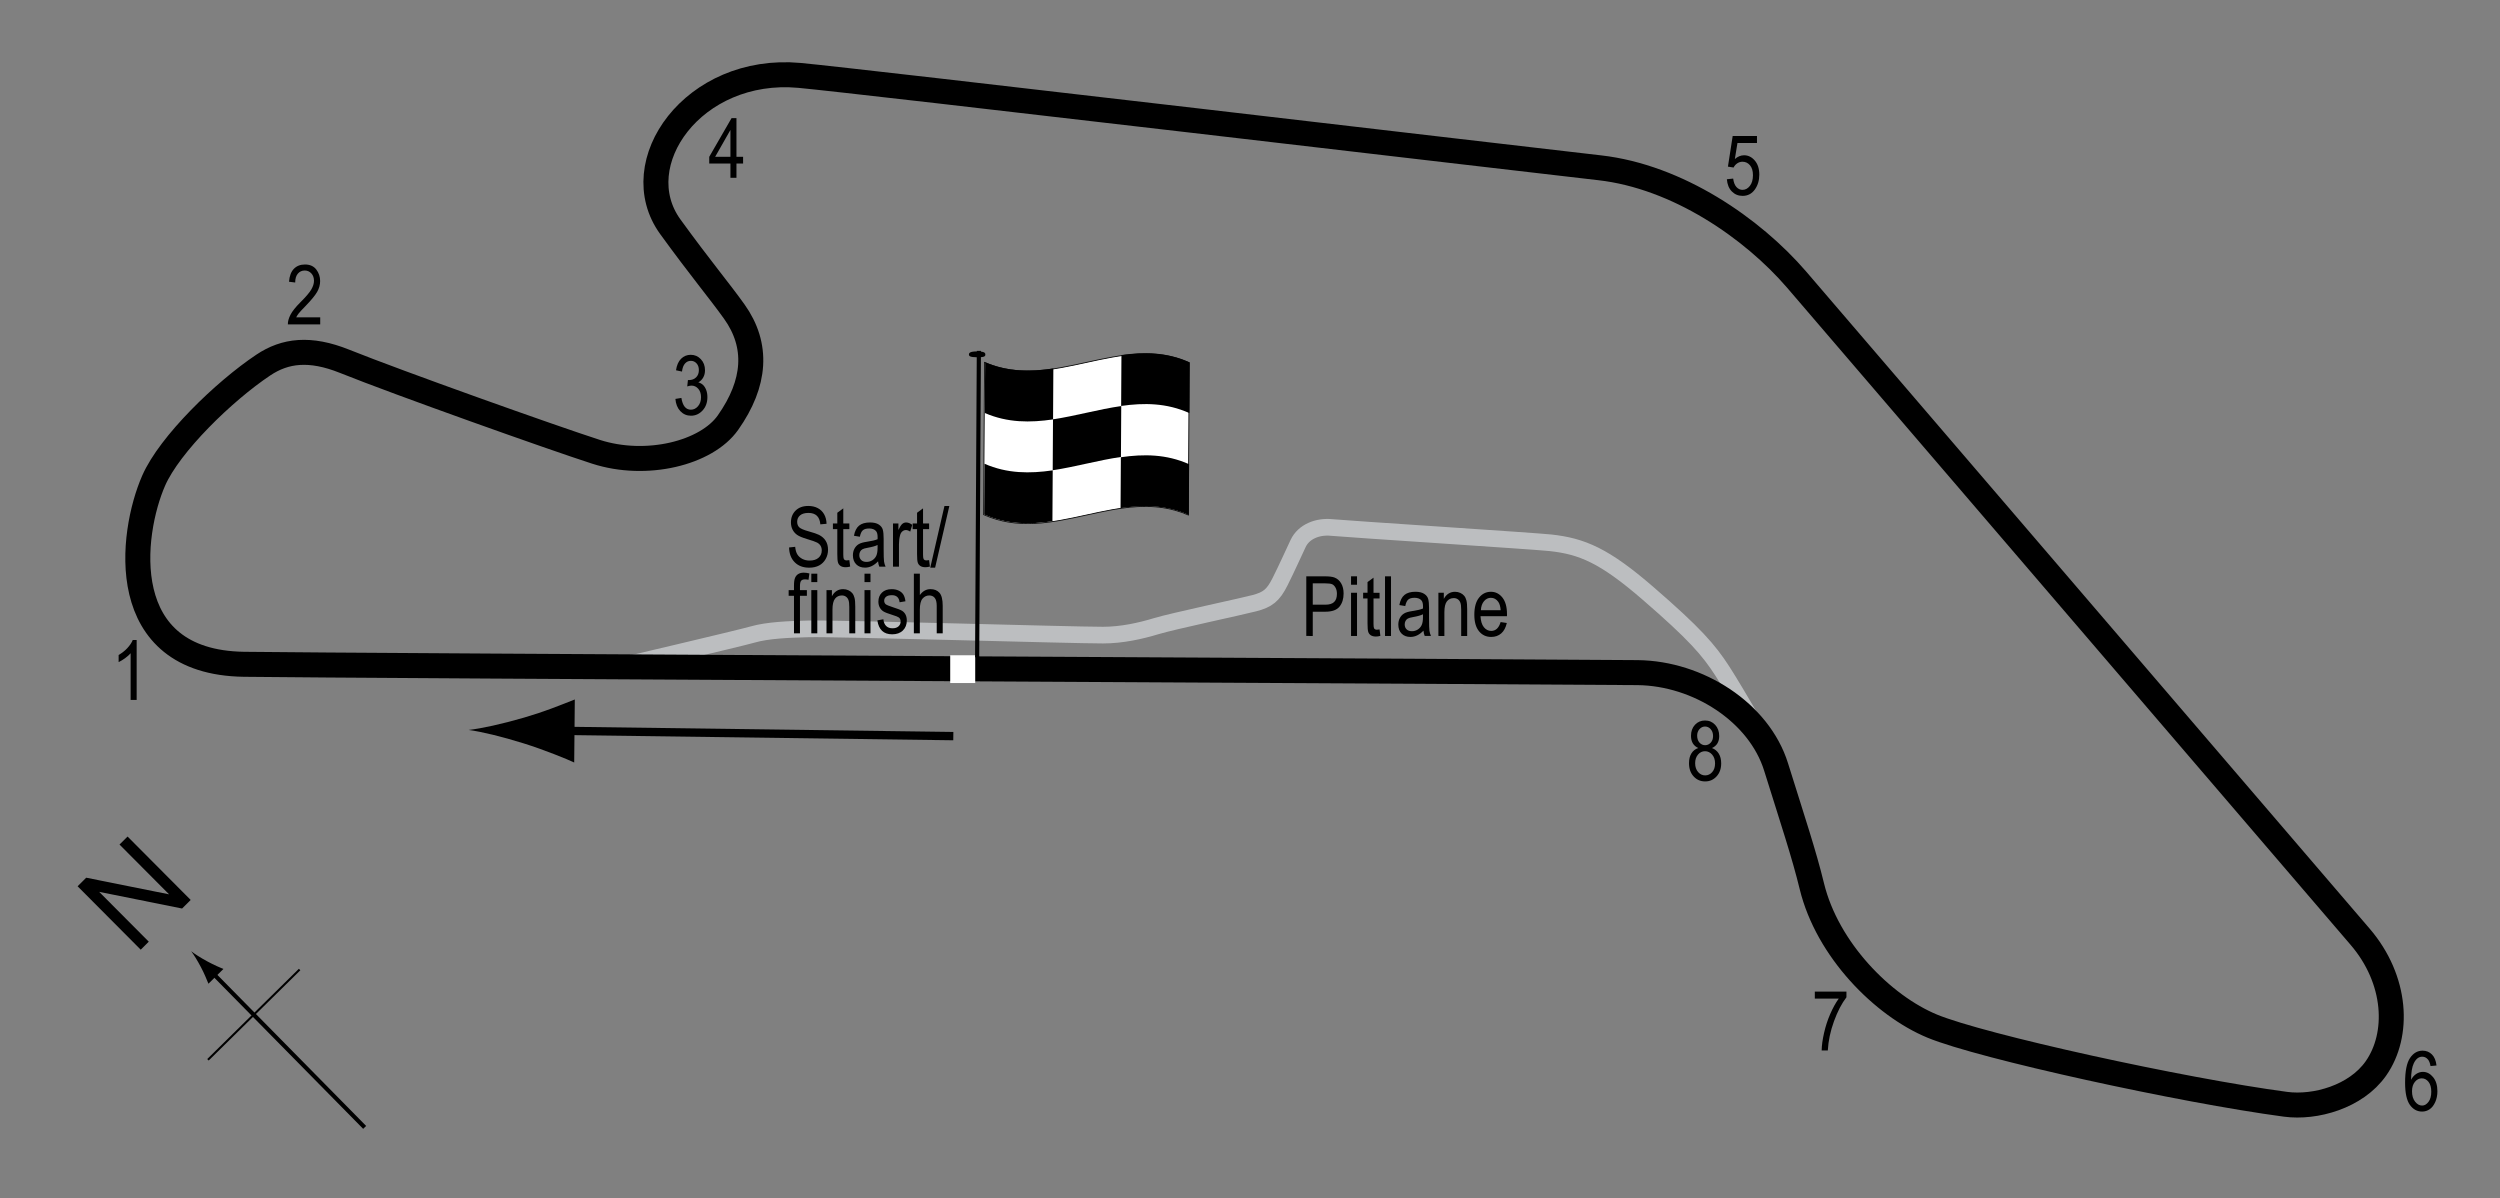 <?xml version="1.0" encoding="UTF-8"?> <!-- Generator: Adobe Illustrator 14.0.0, SVG Export Plug-In . SVG Version: 6.00 Build 43363) --> <svg xmlns="http://www.w3.org/2000/svg" xmlns:xlink="http://www.w3.org/1999/xlink" version="1.1" x="0px" y="0px" width="300px" height="143.763px" viewBox="0 0 300 143.763" xml:space="preserve"><rect x="0" y="0" width="300" height="143.763" fill="#808080" stroke="none"/> <g id="Pitlane"> <path fill="none" stroke="#BCBEC0" stroke-width="2" d="M74.026,80.048c0,0,14.583-3.417,16.333-3.917s4.25-0.61,6.667-0.667 c3.583-0.083,31.417,0.75,35.333,0.75c2.25,0,4.5-0.5,6.417-1.083s10.167-2.333,11.75-2.75s2.25-0.917,3.083-2.583 s1.5-3.166,2.167-4.583s2.333-2.084,4-1.917s24.33,1.625,26.25,1.833c3.833,0.417,6.492,1.532,11.75,6.083 c5.583,4.833,7.249,6.75,8.916,9.333s5.584,9.417,5.584,9.417"></path> </g> <g id="Circuit"> <path fill="none" stroke="#000000" stroke-width="3" d="M29.276,79.715c11.25,0.167,159.94,0.917,167.25,1 c7.25,0.083,14.555,4.765,16.6,11.309s3.365,10.493,4.295,14.315c1.855,7.626,8.508,14.339,14.438,16.792s29.96,7.724,42.412,9.383 c3.549,0.473,8.445-0.889,10.838-4.3c2.835-4.042,2.558-10.636-1.917-15.833c-5.125-5.953-62-72.333-67.612-78.844 c-5.291-6.138-14.256-12.344-23.638-13.406c-8.833-1-89.154-10.457-96-11.083c-12.75-1.167-21,10.583-15.5,18.167 c3.604,4.969,5.884,7.67,7.667,10.167c2.917,4.083,2.584,8.602-0.75,13.333c-2.583,3.667-9.791,5.449-15.833,3.5 c-5.329-1.719-23.667-8.25-30.179-10.862c-4.167-1.671-7.139-1.288-9.738,0.445c-4.75,3.167-11.25,9.5-13.166,13.87 C15.657,64.024,13.703,79.485,29.276,79.715z"></path> </g> <g id="Startline"> <line fill="none" stroke="#FFFFFF" stroke-width="3" x1="115.526" y1="78.632" x2="115.526" y2="81.965"></line> </g> <g id="Flag"> <g> <g> <path fill="#FFFFFF" stroke="#000000" stroke-width="0.1" d="M142.601,61.801c-8.188-3.582-16.375,3.637-24.563-0.043 c0.035-6.089,0.07-12.179,0.105-18.269c8.188,3.588,16.375-3.63,24.563,0.046C142.671,49.624,142.636,55.712,142.601,61.801z"></path> <path d="M126.368,50.327c-2.729,0.406-5.459,0.418-8.189-0.767c0.012-2.03,0.023-4.061,0.035-6.092 c2.729,1.176,5.458,1.157,8.188,0.749C126.391,46.254,126.379,48.291,126.368,50.327z"></path> <path d="M126.29,62.551c-2.729,0.397-5.459,0.394-8.189-0.814c0.012-2.03,0.024-4.06,0.036-6.089 c2.729,1.198,5.459,1.195,8.188,0.794C126.313,58.478,126.302,60.515,126.29,62.551z"></path> <path d="M134.514,54.835c-2.73,0.393-5.459,1.191-8.189,1.593c0.012-2.037,0.023-4.073,0.035-6.11 c2.729-0.404,5.459-1.203,8.189-1.591C134.537,50.762,134.525,52.799,134.514,54.835z"></path> <path d="M142.659,61.795c-2.73-1.212-5.46-1.217-8.191-0.82c0.012-2.036,0.023-4.071,0.035-6.107 c2.73-0.394,5.46-0.383,8.19,0.839C142.682,57.735,142.67,59.765,142.659,61.795z"></path> <path d="M142.728,49.573c-2.73-1.231-5.46-1.25-8.19-0.859c0.012-2.037,0.023-4.073,0.035-6.109 c2.729-0.386,5.459-0.359,8.189,0.884C142.75,45.518,142.739,47.545,142.728,49.573z"></path> </g> </g> <line fill="#FFFFFF" stroke="#000000" stroke-width="0.5" x1="117.464" y1="42.104" x2="117.257" y2="78.87"></line> <path d="M118.241,42.551c0,0.194-0.08,0.327-0.961,0.323c-0.881-0.006-1.004-0.139-1.008-0.333 c0.004-0.196,0.131-0.375,1.013-0.369C118.164,42.176,118.244,42.355,118.241,42.551z"></path> <g> <line fill="none" stroke="#000000" x1="114.398" y1="88.334" x2="66.402" y2="87.686"></line> <path d="M62.876,86.115c2.487-0.723,4.105-1.398,6.101-2.178l-0.072,7.564c-0.708-0.345-3.587-1.524-6.06-2.295 c-2.646-0.827-5.049-1.4-6.606-1.612C57.8,87.414,60.215,86.89,62.876,86.115z"></path> </g> </g> <g id="North"> <g> <g> <g> <line fill="none" stroke="#000000" stroke-width="0.5" x1="43.759" y1="135.287" x2="25.315" y2="116.561"></line> <path d="M24.122,116.079c0.402,0.764,0.615,1.308,0.891,1.968l1.797-1.77c-0.247-0.09-1.196-0.507-1.954-0.921 c-0.812-0.443-1.505-0.886-1.917-1.211C23.258,114.562,23.691,115.261,24.122,116.079z"></path> </g> </g> </g> <line fill="none" stroke="#000000" stroke-width="0.25" x1="24.954" y1="127.174" x2="35.953" y2="116.344"></line> <g> <path d="M16.887,113.962l-7.575-7.61l1.033-1.028l9.943,1.997l-5.947-5.975l0.967-0.961l7.574,7.61l-1.033,1.028l-9.949-2.001 l5.953,5.98L16.887,113.962z"></path> </g> </g> <g id="Labels"> <g> <path d="M156.754,76.317v-7.158h2.212c0.521,0,0.905,0.045,1.152,0.137c0.339,0.124,0.608,0.353,0.811,0.688 s0.303,0.747,0.303,1.235c0,0.645-0.164,1.17-0.493,1.577s-0.896,0.61-1.704,0.61h-1.504v2.91H156.754z M157.53,72.562h1.519 c0.479,0,0.828-0.108,1.05-0.325s0.332-0.543,0.332-0.979c0-0.283-0.055-0.526-0.163-0.728c-0.109-0.202-0.241-0.34-0.396-0.415 c-0.154-0.075-0.434-0.112-0.837-0.112h-1.504V72.562z"></path> <path d="M162.125,70.169v-1.011h0.717v1.011H162.125z M162.125,76.317v-5.186h0.717v5.186H162.125z"></path> <path d="M165.547,75.531l0.098,0.776c-0.197,0.052-0.377,0.078-0.537,0.078c-0.25,0-0.451-0.05-0.605-0.149 c-0.152-0.099-0.258-0.235-0.314-0.408s-0.086-0.516-0.086-1.03v-2.983h-0.527v-0.684h0.527v-1.284l0.719-0.527v1.812h0.727v0.684 h-0.727v3.032c0,0.28,0.021,0.46,0.063,0.542c0.063,0.117,0.178,0.176,0.348,0.176C165.311,75.565,165.418,75.554,165.547,75.531z "></path> <path d="M166.202,76.317v-7.158h0.719v7.158H166.202z"></path> <path d="M170.817,75.677c-0.242,0.25-0.492,0.439-0.752,0.566c-0.262,0.127-0.531,0.19-0.811,0.19c-0.443,0-0.797-0.133-1.061-0.4 s-0.395-0.626-0.395-1.079c0-0.299,0.061-0.565,0.186-0.796c0.123-0.231,0.293-0.412,0.508-0.542s0.539-0.226,0.977-0.288 c0.586-0.086,1.016-0.188,1.289-0.308l0.004-0.225c0-0.355-0.063-0.604-0.189-0.747c-0.18-0.208-0.455-0.313-0.826-0.313 c-0.334,0-0.586,0.069-0.752,0.208s-0.287,0.4-0.365,0.783l-0.709-0.117c0.102-0.557,0.307-0.962,0.613-1.216 c0.309-0.254,0.748-0.381,1.32-0.381c0.447,0,0.797,0.084,1.051,0.251s0.414,0.375,0.48,0.623s0.1,0.609,0.1,1.084v1.172 c0,0.82,0.016,1.337,0.047,1.55s0.092,0.421,0.184,0.623h-0.752C170.887,76.138,170.838,75.925,170.817,75.677z M170.758,73.714 c-0.264,0.13-0.656,0.241-1.178,0.332c-0.303,0.052-0.514,0.111-0.635,0.178c-0.119,0.067-0.213,0.161-0.279,0.283 c-0.068,0.122-0.102,0.263-0.102,0.422c0,0.248,0.076,0.445,0.23,0.593c0.152,0.148,0.363,0.222,0.635,0.222 c0.256,0,0.49-0.067,0.701-0.2c0.209-0.133,0.365-0.312,0.471-0.535c0.104-0.223,0.156-0.548,0.156-0.974V73.714z"></path> <path d="M172.608,76.317v-5.186h0.65v0.732c0.156-0.285,0.346-0.498,0.572-0.638c0.227-0.141,0.484-0.211,0.777-0.211 c0.227,0,0.438,0.045,0.631,0.134s0.35,0.207,0.469,0.352s0.207,0.333,0.266,0.564s0.088,0.586,0.088,1.064v3.188h-0.719v-3.158 c0-0.381-0.031-0.66-0.098-0.836c-0.064-0.176-0.166-0.312-0.305-0.408s-0.299-0.144-0.48-0.144c-0.346,0-0.621,0.129-0.826,0.386 s-0.307,0.699-0.307,1.325v2.835H172.608z"></path> <path d="M180.075,74.647l0.742,0.112c-0.125,0.553-0.348,0.971-0.672,1.252s-0.725,0.422-1.203,0.422 c-0.604,0-1.09-0.229-1.463-0.686s-0.559-1.117-0.559-1.98c0-0.895,0.188-1.578,0.564-2.048c0.375-0.47,0.852-0.706,1.428-0.706 c0.549,0,1.008,0.231,1.377,0.693c0.367,0.462,0.551,1.131,0.551,2.007l-0.004,0.234h-3.174c0.029,0.583,0.164,1.022,0.404,1.318 c0.242,0.296,0.535,0.444,0.879,0.444C179.487,75.711,179.862,75.356,180.075,74.647z M177.706,73.226h2.373 c-0.031-0.449-0.129-0.785-0.287-1.006c-0.232-0.322-0.525-0.483-0.885-0.483c-0.322,0-0.598,0.134-0.824,0.403 C177.854,72.408,177.729,72.771,177.706,73.226z"></path> </g> <g> <path d="M94.689,65.696l0.732-0.078c0.039,0.394,0.128,0.701,0.267,0.92c0.138,0.22,0.336,0.396,0.593,0.53s0.547,0.2,0.869,0.2 c0.462,0,0.821-0.113,1.077-0.338c0.255-0.226,0.383-0.519,0.383-0.88c0-0.211-0.047-0.396-0.139-0.553 c-0.094-0.158-0.233-0.287-0.42-0.388c-0.188-0.101-0.592-0.243-1.214-0.427c-0.554-0.165-0.947-0.33-1.182-0.496 s-0.417-0.377-0.547-0.632s-0.195-0.544-0.195-0.867c0-0.58,0.188-1.053,0.562-1.421s0.879-0.552,1.514-0.552 c0.437,0,0.818,0.086,1.145,0.259c0.328,0.172,0.582,0.42,0.762,0.742c0.182,0.322,0.278,0.702,0.291,1.138l-0.747,0.068 c-0.039-0.465-0.179-0.811-0.417-1.035c-0.24-0.225-0.576-0.337-1.009-0.337c-0.439,0-0.774,0.099-1.006,0.295 s-0.347,0.452-0.347,0.764c0,0.29,0.085,0.514,0.254,0.674c0.169,0.159,0.55,0.321,1.143,0.484c0.579,0.16,0.985,0.299,1.22,0.417 c0.358,0.183,0.628,0.423,0.811,0.721c0.183,0.298,0.274,0.653,0.274,1.066c0,0.41-0.096,0.783-0.288,1.119 c-0.192,0.337-0.453,0.593-0.784,0.769c-0.33,0.175-0.728,0.263-1.193,0.263c-0.726,0-1.305-0.218-1.736-0.654 C94.93,67.032,94.706,66.441,94.689,65.696z"></path> <path d="M101.921,67.214l0.098,0.776c-0.198,0.052-0.378,0.078-0.537,0.078c-0.251,0-0.452-0.05-0.605-0.149 s-0.258-0.235-0.314-0.408c-0.058-0.172-0.086-0.516-0.086-1.03v-2.983h-0.527v-0.684h0.527v-1.284l0.718-0.527v1.812h0.728v0.684 h-0.728v3.032c0,0.28,0.021,0.46,0.063,0.542c0.062,0.117,0.178,0.176,0.347,0.176C101.685,67.249,101.791,67.237,101.921,67.214z "></path> <path d="M105.368,67.361c-0.241,0.25-0.491,0.439-0.752,0.566s-0.53,0.19-0.811,0.19c-0.442,0-0.796-0.133-1.06-0.4 s-0.396-0.626-0.396-1.079c0-0.299,0.062-0.565,0.186-0.796s0.293-0.412,0.508-0.542s0.54-0.226,0.977-0.288 c0.586-0.086,1.016-0.188,1.289-0.308l0.005-0.225c0-0.355-0.063-0.604-0.19-0.747c-0.179-0.208-0.454-0.313-0.825-0.313 c-0.335,0-0.586,0.069-0.752,0.208s-0.288,0.4-0.366,0.783l-0.708-0.117c0.101-0.557,0.306-0.962,0.612-1.216 c0.309-0.254,0.748-0.381,1.321-0.381c0.446,0,0.796,0.084,1.05,0.251s0.414,0.375,0.48,0.623 c0.067,0.248,0.101,0.609,0.101,1.084v1.172c0,0.82,0.016,1.337,0.046,1.55c0.031,0.213,0.093,0.421,0.184,0.623h-0.752 C105.439,67.821,105.391,67.608,105.368,67.361z M105.31,65.398c-0.264,0.13-0.656,0.241-1.177,0.332 c-0.303,0.052-0.515,0.111-0.635,0.178s-0.214,0.161-0.28,0.283c-0.067,0.122-0.101,0.263-0.101,0.422 c0,0.248,0.076,0.445,0.229,0.593s0.364,0.222,0.635,0.222c0.257,0,0.49-0.067,0.701-0.2c0.209-0.133,0.366-0.312,0.471-0.535 s0.156-0.548,0.156-0.974V65.398z"></path> <path d="M107.16,68v-5.186h0.649v0.786c0.166-0.365,0.318-0.606,0.457-0.725c0.138-0.119,0.293-0.178,0.466-0.178 c0.241,0,0.486,0.094,0.737,0.283l-0.244,0.815c-0.179-0.127-0.354-0.19-0.522-0.19c-0.153,0-0.293,0.054-0.42,0.161 s-0.217,0.257-0.269,0.449c-0.091,0.335-0.137,0.692-0.137,1.069V68H107.16z"></path> <path d="M111.491,67.214l0.098,0.776c-0.198,0.052-0.378,0.078-0.537,0.078c-0.251,0-0.452-0.05-0.605-0.149 s-0.258-0.235-0.314-0.408c-0.058-0.172-0.086-0.516-0.086-1.03v-2.983h-0.527v-0.684h0.527v-1.284l0.718-0.527v1.812h0.728v0.684 h-0.728v3.032c0,0.28,0.021,0.46,0.063,0.542c0.062,0.117,0.178,0.176,0.347,0.176C111.255,67.249,111.361,67.237,111.491,67.214z "></path> <path d="M111.634,68.118l1.7-7.397h0.587l-1.706,7.397H111.634z"></path> <path d="M95.278,76v-4.502h-0.64v-0.684h0.64v-0.552c0-0.407,0.042-0.712,0.127-0.916s0.215-0.359,0.39-0.466 s0.394-0.161,0.658-0.161c0.206,0,0.431,0.031,0.676,0.093l-0.107,0.762c-0.149-0.033-0.291-0.049-0.425-0.049 c-0.215,0-0.369,0.056-0.461,0.168c-0.094,0.112-0.14,0.326-0.14,0.642v0.479h0.83v0.684h-0.83V76H95.278z"></path> <path d="M97.358,69.853v-1.011h0.718v1.011H97.358z M97.358,76v-5.186h0.718V76H97.358z"></path> <path d="M99.18,76v-5.186h0.649v0.732c0.156-0.285,0.347-0.498,0.572-0.638c0.227-0.141,0.485-0.211,0.778-0.211 c0.227,0,0.438,0.045,0.631,0.134s0.35,0.207,0.468,0.352c0.119,0.145,0.207,0.333,0.266,0.564s0.088,0.586,0.088,1.064V76h-0.718 v-3.158c0-0.381-0.032-0.66-0.098-0.836c-0.065-0.176-0.167-0.312-0.306-0.408c-0.138-0.096-0.298-0.144-0.48-0.144 c-0.345,0-0.62,0.129-0.825,0.386s-0.308,0.699-0.308,1.325V76H99.18z"></path> <path d="M103.74,69.853v-1.011h0.718v1.011H103.74z M103.74,76v-5.186h0.718V76H103.74z"></path> <path d="M105.283,74.448l0.718-0.137c0.042,0.366,0.157,0.639,0.346,0.816c0.188,0.179,0.438,0.268,0.75,0.268 c0.313,0,0.554-0.077,0.724-0.232c0.171-0.155,0.256-0.351,0.256-0.588c0-0.205-0.073-0.365-0.22-0.479 c-0.101-0.078-0.345-0.176-0.732-0.293c-0.56-0.172-0.935-0.319-1.123-0.439s-0.335-0.282-0.439-0.483s-0.156-0.431-0.156-0.688 c0-0.443,0.142-0.802,0.425-1.079s0.676-0.415,1.177-0.415c0.315,0,0.594,0.057,0.832,0.171c0.24,0.114,0.423,0.267,0.55,0.459 s0.215,0.467,0.264,0.825l-0.703,0.117c-0.065-0.566-0.373-0.85-0.923-0.85c-0.313,0-0.545,0.063-0.698,0.187 c-0.153,0.125-0.229,0.285-0.229,0.479c0,0.191,0.073,0.342,0.22,0.453c0.089,0.064,0.35,0.168,0.783,0.311 c0.597,0.189,0.982,0.34,1.157,0.453s0.312,0.266,0.409,0.46c0.097,0.194,0.146,0.425,0.146,0.692 c0,0.496-0.157,0.897-0.471,1.203c-0.314,0.307-0.743,0.46-1.287,0.46C106.037,76.118,105.446,75.561,105.283,74.448z"></path> <path d="M109.663,76v-7.158h0.718v2.568c0.169-0.238,0.36-0.416,0.573-0.535c0.214-0.119,0.449-0.178,0.706-0.178 c0.452,0,0.81,0.144,1.071,0.432c0.263,0.288,0.394,0.816,0.394,1.584V76h-0.718v-3.286c0-0.449-0.08-0.771-0.239-0.967 s-0.379-0.293-0.659-0.293c-0.313,0-0.578,0.125-0.799,0.376c-0.219,0.25-0.329,0.695-0.329,1.333V76H109.663z"></path> </g> <g> <path d="M16.398,83.99h-0.723v-5.601c-0.166,0.195-0.389,0.395-0.669,0.598s-0.537,0.357-0.771,0.461v-0.85 c0.397-0.228,0.748-0.506,1.052-0.835c0.305-0.329,0.519-0.649,0.643-0.962h0.469V83.99z"></path> </g> <g> <path d="M203.795,89.763c-0.289-0.13-0.506-0.316-0.654-0.559c-0.146-0.243-0.221-0.544-0.221-0.905 c0-0.543,0.16-0.985,0.48-1.327c0.318-0.341,0.721-0.512,1.205-0.512c0.486,0,0.891,0.174,1.215,0.522 c0.322,0.348,0.484,0.797,0.484,1.347c0,0.345-0.072,0.637-0.215,0.876c-0.145,0.239-0.359,0.425-0.65,0.559 c0.355,0.14,0.629,0.366,0.818,0.679c0.191,0.313,0.285,0.7,0.285,1.163c0,0.639-0.184,1.159-0.553,1.561 s-0.826,0.604-1.373,0.604c-0.553,0-1.014-0.201-1.383-0.604s-0.553-0.931-0.553-1.585c0-0.479,0.098-0.874,0.295-1.185 C203.174,90.084,203.446,89.874,203.795,89.763z M203.418,91.582c0,0.439,0.119,0.793,0.354,1.062 c0.236,0.269,0.518,0.403,0.846,0.403c0.332,0,0.613-0.13,0.844-0.391s0.346-0.609,0.346-1.045c0-0.439-0.119-0.793-0.355-1.062 c-0.238-0.269-0.521-0.403-0.854-0.403c-0.328,0-0.607,0.133-0.836,0.4S203.418,91.158,203.418,91.582z M203.659,88.273 c0,0.351,0.092,0.63,0.277,0.838c0.186,0.208,0.412,0.312,0.682,0.312c0.264,0,0.486-0.103,0.672-0.307s0.277-0.469,0.277-0.794 c0-0.334-0.094-0.608-0.285-0.821c-0.189-0.213-0.414-0.319-0.674-0.319s-0.482,0.104-0.67,0.312 C203.752,87.702,203.659,87.962,203.659,88.273z"></path> </g> <g> <path d="M217.778,119.835v-0.845h3.795v0.684c-0.566,0.736-1.064,1.693-1.494,2.874s-0.678,2.35-0.742,3.508h-0.738 c0.01-0.599,0.105-1.297,0.285-2.095s0.428-1.558,0.742-2.28c0.316-0.723,0.654-1.338,1.02-1.846H217.778z"></path> </g> <g> <path d="M292.381,127.858l-0.717,0.068c-0.068-0.366-0.17-0.627-0.303-0.783c-0.191-0.227-0.422-0.34-0.691-0.34 c-0.42,0-0.756,0.26-1.01,0.781c-0.217,0.449-0.328,1.113-0.33,1.992c0.166-0.313,0.373-0.549,0.625-0.71 c0.25-0.161,0.516-0.242,0.795-0.242c0.467,0,0.873,0.211,1.219,0.632c0.348,0.421,0.52,0.985,0.52,1.692 c0,0.479-0.086,0.912-0.26,1.301c-0.176,0.389-0.398,0.676-0.672,0.862s-0.574,0.278-0.904,0.278c-0.592,0-1.08-0.267-1.465-0.801 c-0.383-0.534-0.576-1.424-0.576-2.671c0-1.383,0.197-2.369,0.59-2.957c0.395-0.587,0.898-0.881,1.512-0.881 c0.445,0,0.818,0.152,1.119,0.455C292.133,126.839,292.317,127.28,292.381,127.858z M289.442,130.949 c0,0.518,0.123,0.934,0.367,1.248s0.527,0.471,0.85,0.471c0.283,0,0.535-0.148,0.76-0.444c0.223-0.296,0.334-0.703,0.334-1.221 c0-0.508-0.111-0.902-0.332-1.182c-0.223-0.28-0.492-0.42-0.811-0.42c-0.313,0-0.586,0.139-0.818,0.417 S289.442,130.474,289.442,130.949z"></path> </g> <g> <path d="M207.224,21.508l0.757-0.078c0.059,0.456,0.191,0.795,0.397,1.018c0.207,0.223,0.447,0.334,0.721,0.334 c0.342,0,0.637-0.157,0.884-0.472c0.247-0.315,0.371-0.744,0.371-1.289c0-0.512-0.12-0.909-0.358-1.191 c-0.24-0.282-0.54-0.423-0.901-0.423c-0.218,0-0.423,0.061-0.612,0.184c-0.191,0.123-0.342,0.293-0.452,0.512l-0.679-0.108 l0.571-3.678h2.915v0.84h-2.343l-0.313,1.926c0.348-0.301,0.718-0.452,1.108-0.452c0.491,0,0.919,0.209,1.281,0.628 c0.363,0.419,0.545,0.983,0.545,1.694c0,0.701-0.182,1.301-0.544,1.801c-0.363,0.5-0.851,0.75-1.463,0.75 c-0.508,0-0.937-0.177-1.287-0.53C207.472,22.623,207.273,22.133,207.224,21.508z"></path> </g> <g> <path d="M87.652,21.338v-1.714h-2.544v-0.806l2.676-4.639h0.591v4.639h0.796v0.806h-0.796v1.714H87.652z M87.652,18.819v-3.228 l-1.834,3.228H87.652z"></path> </g> <g> <path d="M81.048,47.869l0.718-0.117c0.15,0.941,0.53,1.411,1.14,1.411c0.33,0,0.615-0.139,0.856-0.418s0.362-0.64,0.362-1.083 c0-0.417-0.11-0.753-0.332-1.008s-0.493-0.381-0.815-0.381c-0.137,0-0.306,0.033-0.508,0.098l0.083-0.771l0.112,0.01 c0.356,0,0.646-0.109,0.868-0.327c0.222-0.217,0.333-0.508,0.333-0.872c0-0.334-0.093-0.603-0.279-0.806 c-0.186-0.203-0.412-0.305-0.68-0.305c-0.277,0-0.512,0.106-0.703,0.32c-0.19,0.213-0.313,0.536-0.364,0.969l-0.718-0.156 c0.091-0.612,0.296-1.074,0.615-1.387s0.705-0.469,1.157-0.469c0.476,0,0.879,0.176,1.211,0.527 c0.332,0.352,0.498,0.794,0.498,1.328c0,0.325-0.07,0.613-0.211,0.863s-0.338,0.447-0.59,0.59 c0.233,0.065,0.426,0.173,0.578,0.322c0.152,0.15,0.275,0.35,0.37,0.6c0.094,0.25,0.141,0.53,0.141,0.839 c0,0.657-0.193,1.195-0.581,1.613s-0.852,0.627-1.392,0.627c-0.501,0-0.926-0.182-1.274-0.547S81.097,48.484,81.048,47.869z"></path> </g> <g> <path d="M38.426,38.082v0.845h-3.882c-0.01-0.342,0.094-0.725,0.31-1.148c0.217-0.424,0.613-0.923,1.189-1.5 c0.674-0.671,1.115-1.19,1.323-1.557s0.313-0.708,0.313-1.024c0-0.365-0.106-0.662-0.319-0.892 c-0.214-0.23-0.477-0.345-0.789-0.345c-0.335,0-0.61,0.124-0.825,0.373c-0.215,0.248-0.322,0.604-0.322,1.068l-0.742-0.093 c0.052-0.687,0.247-1.204,0.583-1.55c0.338-0.347,0.781-0.52,1.331-0.52c0.599,0,1.052,0.202,1.36,0.605 c0.307,0.404,0.461,0.862,0.461,1.376c0,0.456-0.12,0.892-0.361,1.31c-0.241,0.418-0.698,0.976-1.372,1.673 c-0.43,0.439-0.707,0.739-0.833,0.899c-0.125,0.16-0.227,0.319-0.305,0.479H38.426z"></path> </g> </g> </svg> 
